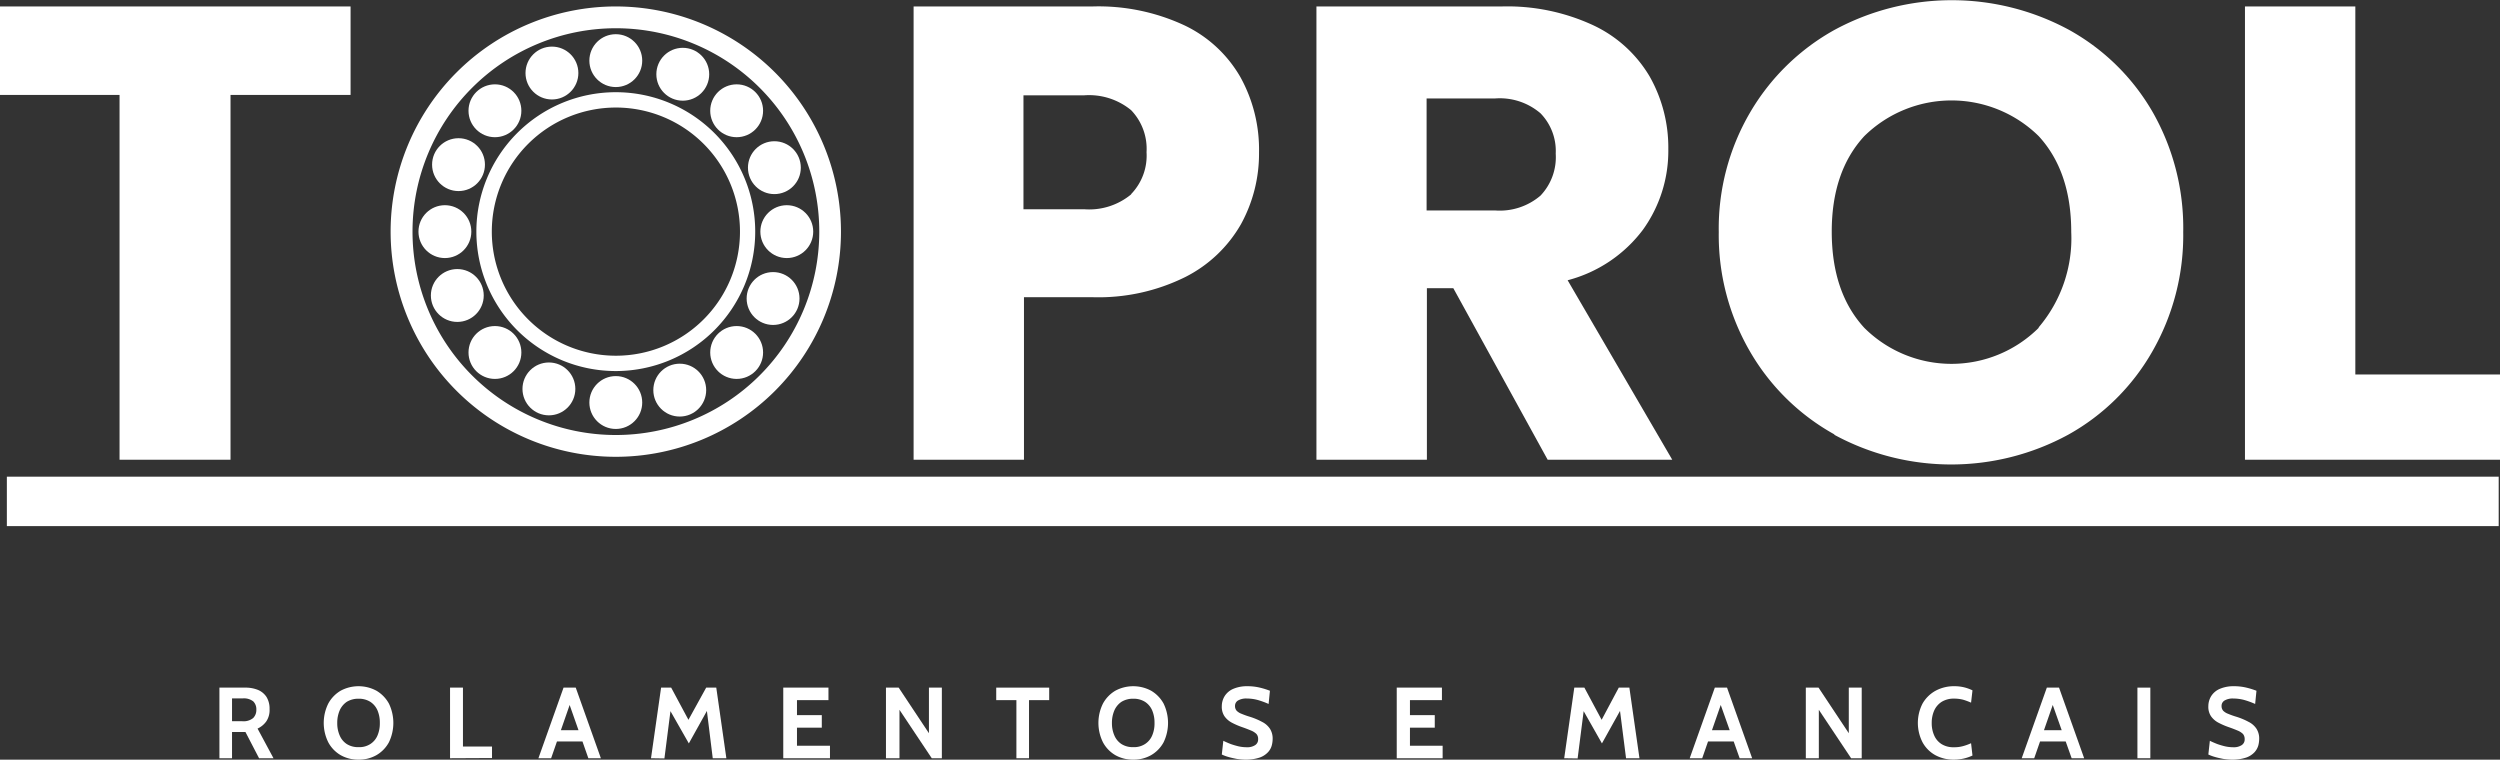 <svg xmlns="http://www.w3.org/2000/svg" viewBox="0 0 247.81 75.3"><rect x="0" y="0" width="247.81" height="75.3" fill="#333333" stroke="none"/><defs><style>.a{fill:#fff;}</style></defs><path class="a" d="M34.75.64V9.41H22.85V45.57h-11V9.41H0V.64Z"></path><path class="a" d="M123,22.24a13.21,13.21,0,0,1-5.51,5.22,19.37,19.37,0,0,1-9.21,2H101.5V45.57H90.56V.64h17.73a20.17,20.17,0,0,1,9.09,1.86,12.66,12.66,0,0,1,5.56,5.12,14.83,14.83,0,0,1,1.86,7.48A14.5,14.5,0,0,1,123,22.24Zm-10.88-3a5.49,5.49,0,0,0,1.53-4.16,5.52,5.52,0,0,0-1.53-4.16,6.56,6.56,0,0,0-4.67-1.47h-6V20.74h6A6.51,6.51,0,0,0,112.13,19.26Z"></path><path class="a" d="M153.41,45.57l-9.35-17h-2.62v17H130.49V.64h18.37a20.22,20.22,0,0,1,9.06,1.86,12.8,12.8,0,0,1,5.6,5.08,14.3,14.3,0,0,1,1.85,7.2,13.38,13.38,0,0,1-2.52,8,13.66,13.66,0,0,1-7.46,5l10.37,17.79Zm-12-24.71h6.78a6.2,6.2,0,0,0,4.51-1.47,5.53,5.53,0,0,0,1.51-4.16,5.36,5.36,0,0,0-1.51-4,6.2,6.2,0,0,0-4.51-1.47h-6.78Z"></path><path class="a" d="M181.85,43.07a22,22,0,0,1-8.38-8.22A23,23,0,0,1,170.37,23a22.77,22.77,0,0,1,3.1-11.84,22.14,22.14,0,0,1,8.38-8.2,24.43,24.43,0,0,1,23.24,0,21.7,21.7,0,0,1,8.32,8.2,23.22,23.22,0,0,1,3,11.84,23.16,23.16,0,0,1-3.08,11.87,21.75,21.75,0,0,1-8.32,8.22,24.28,24.28,0,0,1-23.2,0Zm20.23-10.62A13.63,13.63,0,0,0,205.31,23q0-6-3.23-9.51a12.33,12.33,0,0,0-17.28,0Q181.56,17,181.57,23t3.23,9.5a12.25,12.25,0,0,0,17.28,0Z"></path><path class="a" d="M233.47,37.12h14.34v8.45H222.53V.64h10.94Z"></path><rect class="a" x="0.68" y="47.25" width="247" height="4.9"></rect><path class="a" d="M21.75,75.16v-7h2.56a3.27,3.27,0,0,1,1.27.23,1.87,1.87,0,0,1,.84.7,2.19,2.19,0,0,1,.3,1.19,2,2,0,0,1-.32,1.22,2.19,2.19,0,0,1-.87.72l1.58,2.94H25.68l-1.35-2.6H23v2.6ZM23,71.49H24a1.5,1.5,0,0,0,1.1-.32,1.13,1.13,0,0,0,.31-.82,1.1,1.1,0,0,0-.3-.82,1.49,1.49,0,0,0-1.06-.3H23Z"></path><path class="a" d="M35.54,75.3a3.51,3.51,0,0,1-1.78-.45,3.24,3.24,0,0,1-1.22-1.27,4.32,4.32,0,0,1,0-3.84,3.31,3.31,0,0,1,1.22-1.27,3.75,3.75,0,0,1,3.56,0,3.34,3.34,0,0,1,1.23,1.27,4.41,4.41,0,0,1,0,3.84,3.27,3.27,0,0,1-1.23,1.27A3.49,3.49,0,0,1,35.54,75.3Zm0-1.24a2,2,0,0,0,1.17-.31,1.86,1.86,0,0,0,.71-.85,3,3,0,0,0,.23-1.24,3.08,3.08,0,0,0-.23-1.24,1.91,1.91,0,0,0-.71-.85,2.12,2.12,0,0,0-1.17-.31,2.17,2.17,0,0,0-1.17.31,2,2,0,0,0-.7.85,3.08,3.08,0,0,0-.24,1.24,3,3,0,0,0,.24,1.24,1.9,1.9,0,0,0,.7.85A2.08,2.08,0,0,0,35.54,74.06Z"></path><path class="a" d="M44.61,75.16v-7h1.28V74h2.88v1.14Z"></path><path class="a" d="M56.3,69.41h.33l-2,5.75H53.37l2.49-7h1.21l2.49,7H58.32Zm1.63,4.09H55V72.38h2.93Z"></path><path class="a" d="M64.53,75.16l1-7h1l1.71,3.19L70,68.16H71l1,7H70.65L70,69.9l.35.07-2.07,3.72L66.18,70l.35-.07-.67,5.25Z"></path><path class="a" d="M77.64,75.16v-7h4.48V69.4H79v1.49h2.46v1.24H79v1.79h3.27v1.24Z"></path><path class="a" d="M87.82,75.16v-7h1.26l3,4.52V68.16h1.28v7h-1l-3.2-4.8v4.8Z"></path><path class="a" d="M100.75,75.16V69.4h-2V68.16H104V69.4h-2v5.76Z"></path><path class="a" d="M112.33,75.3a3.51,3.51,0,0,1-1.78-.45,3.24,3.24,0,0,1-1.22-1.27,4.32,4.32,0,0,1,0-3.84,3.31,3.31,0,0,1,1.22-1.27,3.75,3.75,0,0,1,3.56,0,3.34,3.34,0,0,1,1.23,1.27,4.41,4.41,0,0,1,0,3.84,3.27,3.27,0,0,1-1.23,1.27A3.49,3.49,0,0,1,112.33,75.3Zm0-1.24a2,2,0,0,0,1.17-.31,1.86,1.86,0,0,0,.71-.85,3,3,0,0,0,.23-1.24,3.08,3.08,0,0,0-.23-1.24,1.91,1.91,0,0,0-.71-.85,2.12,2.12,0,0,0-1.17-.31,2.17,2.17,0,0,0-1.17.31,2,2,0,0,0-.7.85,3.08,3.08,0,0,0-.24,1.24,3,3,0,0,0,.24,1.24,1.9,1.9,0,0,0,.7.85A2.08,2.08,0,0,0,112.33,74.06Z"></path><path class="a" d="M123.43,75.3a5.31,5.31,0,0,1-.87-.08c-.3-.06-.58-.12-.84-.2a4,4,0,0,1-.61-.23l.15-1.36c.24.12.48.22.73.32a7.67,7.67,0,0,0,.78.23,3.72,3.72,0,0,0,.81.09,1.42,1.42,0,0,0,.82-.2.66.66,0,0,0,.31-.61.72.72,0,0,0-.17-.51,1.67,1.67,0,0,0-.54-.34c-.24-.1-.54-.22-.92-.35a7.15,7.15,0,0,1-1-.44,2.07,2.07,0,0,1-.71-.63,1.68,1.68,0,0,1-.26-1,1.9,1.9,0,0,1,.29-1,1.88,1.88,0,0,1,.85-.71,3.45,3.45,0,0,1,1.41-.26,5.3,5.3,0,0,1,1.22.14,7.86,7.86,0,0,1,1,.31l-.13,1.31a7.85,7.85,0,0,0-1.1-.4,4.23,4.23,0,0,0-1.06-.14,1.59,1.59,0,0,0-.86.19.61.61,0,0,0-.31.55.69.69,0,0,0,.17.48,1.36,1.36,0,0,0,.49.3,7.78,7.78,0,0,0,.75.27,6.87,6.87,0,0,1,1.28.53,2,2,0,0,1,.78.69,1.81,1.81,0,0,1,.26,1,2.6,2.6,0,0,1-.09.65,1.57,1.57,0,0,1-.38.67,2.06,2.06,0,0,1-.81.52A4.31,4.31,0,0,1,123.43,75.3Z"></path><path class="a" d="M138.45,75.16v-7h4.48V69.4h-3.17v1.49h2.46v1.24h-2.46v1.79H143v1.24Z"></path><path class="a" d="M155.05,75.16l1-7h1l1.71,3.19,1.7-3.19h1.05l1,7h-1.33l-.67-5.26.35.07-2.07,3.72L156.7,70l.35-.07-.67,5.25Z"></path><path class="a" d="M170.4,69.41h.33l-2,5.75h-1.24l2.49-7h1.21l2.49,7h-1.24ZM172,73.5H169.1V72.38H172Z"></path><path class="a" d="M179,75.16v-7h1.26l3,4.52V68.16h1.28v7h-1.05l-3.2-4.8v4.8Z"></path><path class="a" d="M193.7,75.3a3.78,3.78,0,0,1-1.87-.45,3.21,3.21,0,0,1-1.26-1.27,4.2,4.2,0,0,1,0-3.84,3.35,3.35,0,0,1,1.29-1.27,3.83,3.83,0,0,1,1.87-.45,4.08,4.08,0,0,1,1,.12,4.23,4.23,0,0,1,.79.29l-.14,1.22a6.58,6.58,0,0,0-.78-.29,3.58,3.58,0,0,0-.9-.11,2.27,2.27,0,0,0-1.22.31,2,2,0,0,0-.75.86,3,3,0,0,0-.25,1.24,2.94,2.94,0,0,0,.25,1.25,1.9,1.9,0,0,0,.73.85,2.2,2.2,0,0,0,1.21.31,3.2,3.2,0,0,0,.91-.11,5.14,5.14,0,0,0,.8-.29l.14,1.22a4.35,4.35,0,0,1-.86.3A4.62,4.62,0,0,1,193.7,75.3Z"></path><path class="a" d="M203.31,69.41h.33l-2,5.75h-1.24l2.49-7h1.21l2.49,7h-1.24Zm1.63,4.09H202V72.38h2.93Z"></path><path class="a" d="M211.87,75.16v-7h1.28v7Z"></path><path class="a" d="M221.22,75.3a5.31,5.31,0,0,1-.87-.08c-.3-.06-.58-.12-.84-.2a4,4,0,0,1-.61-.23l.15-1.36c.24.12.48.22.73.32a7.67,7.67,0,0,0,.78.23,3.72,3.72,0,0,0,.81.09,1.42,1.42,0,0,0,.82-.2.66.66,0,0,0,.31-.61.77.77,0,0,0-.17-.51,1.67,1.67,0,0,0-.54-.34c-.24-.1-.54-.22-.92-.35a7.15,7.15,0,0,1-1-.44,2.07,2.07,0,0,1-.71-.63,1.68,1.68,0,0,1-.26-1,1.9,1.9,0,0,1,.29-1,1.88,1.88,0,0,1,.85-.71,3.45,3.45,0,0,1,1.41-.26,5.3,5.3,0,0,1,1.22.14,7.86,7.86,0,0,1,1,.31l-.13,1.31a7.85,7.85,0,0,0-1.1-.4,4.23,4.23,0,0,0-1.06-.14,1.59,1.59,0,0,0-.86.19.61.61,0,0,0-.31.55.69.69,0,0,0,.17.48,1.36,1.36,0,0,0,.49.3,7.78,7.78,0,0,0,.75.27,6.87,6.87,0,0,1,1.28.53,2,2,0,0,1,.78.69,1.81,1.81,0,0,1,.26,1,2.6,2.6,0,0,1-.09.65,1.68,1.68,0,0,1-.38.67,2.06,2.06,0,0,1-.81.52A4.31,4.31,0,0,1,221.22,75.3Z"></path><path class="a" d="M61,.64A22.32,22.32,0,1,0,83.36,23,22.33,22.33,0,0,0,61,.64Zm0,42.48A20.16,20.16,0,1,1,81.21,23,20.17,20.17,0,0,1,61,43.12Z"></path><path class="a" d="M61,9.14A13.82,13.82,0,1,0,74.86,23,13.82,13.82,0,0,0,61,9.14Zm0,26.12A12.3,12.3,0,1,1,73.35,23,12.3,12.3,0,0,1,61,35.26Z"></path><circle class="a" cx="61.04" cy="6.01" r="2.62"></circle><circle class="a" cx="61.04" cy="39.9" r="2.62"></circle><circle class="a" cx="77.99" cy="22.96" r="2.62"></circle><circle class="a" cx="44.1" cy="22.96" r="2.62"></circle><circle class="a" cx="73.02" cy="34.94" r="2.62"></circle><circle class="a" cx="49.06" cy="10.98" r="2.62"></circle><circle class="a" cx="49.06" cy="34.94" r="2.62"></circle><circle class="a" cx="73.02" cy="10.98" r="2.62"></circle><circle class="a" cx="54.71" cy="7.24" r="2.62"></circle><circle class="a" cx="67.38" cy="38.67" r="2.62"></circle><circle class="a" cx="76.76" cy="16.62" r="2.62"></circle><circle class="a" cx="45.33" cy="29.29" r="2.62"></circle><circle class="a" cx="76.63" cy="29.59" r="2.62"></circle><circle class="a" cx="45.45" cy="16.32" r="2.62"></circle><circle class="a" cx="54.41" cy="38.55" r="2.62"></circle><circle class="a" cx="67.68" cy="7.36" r="2.62"></circle></svg>
